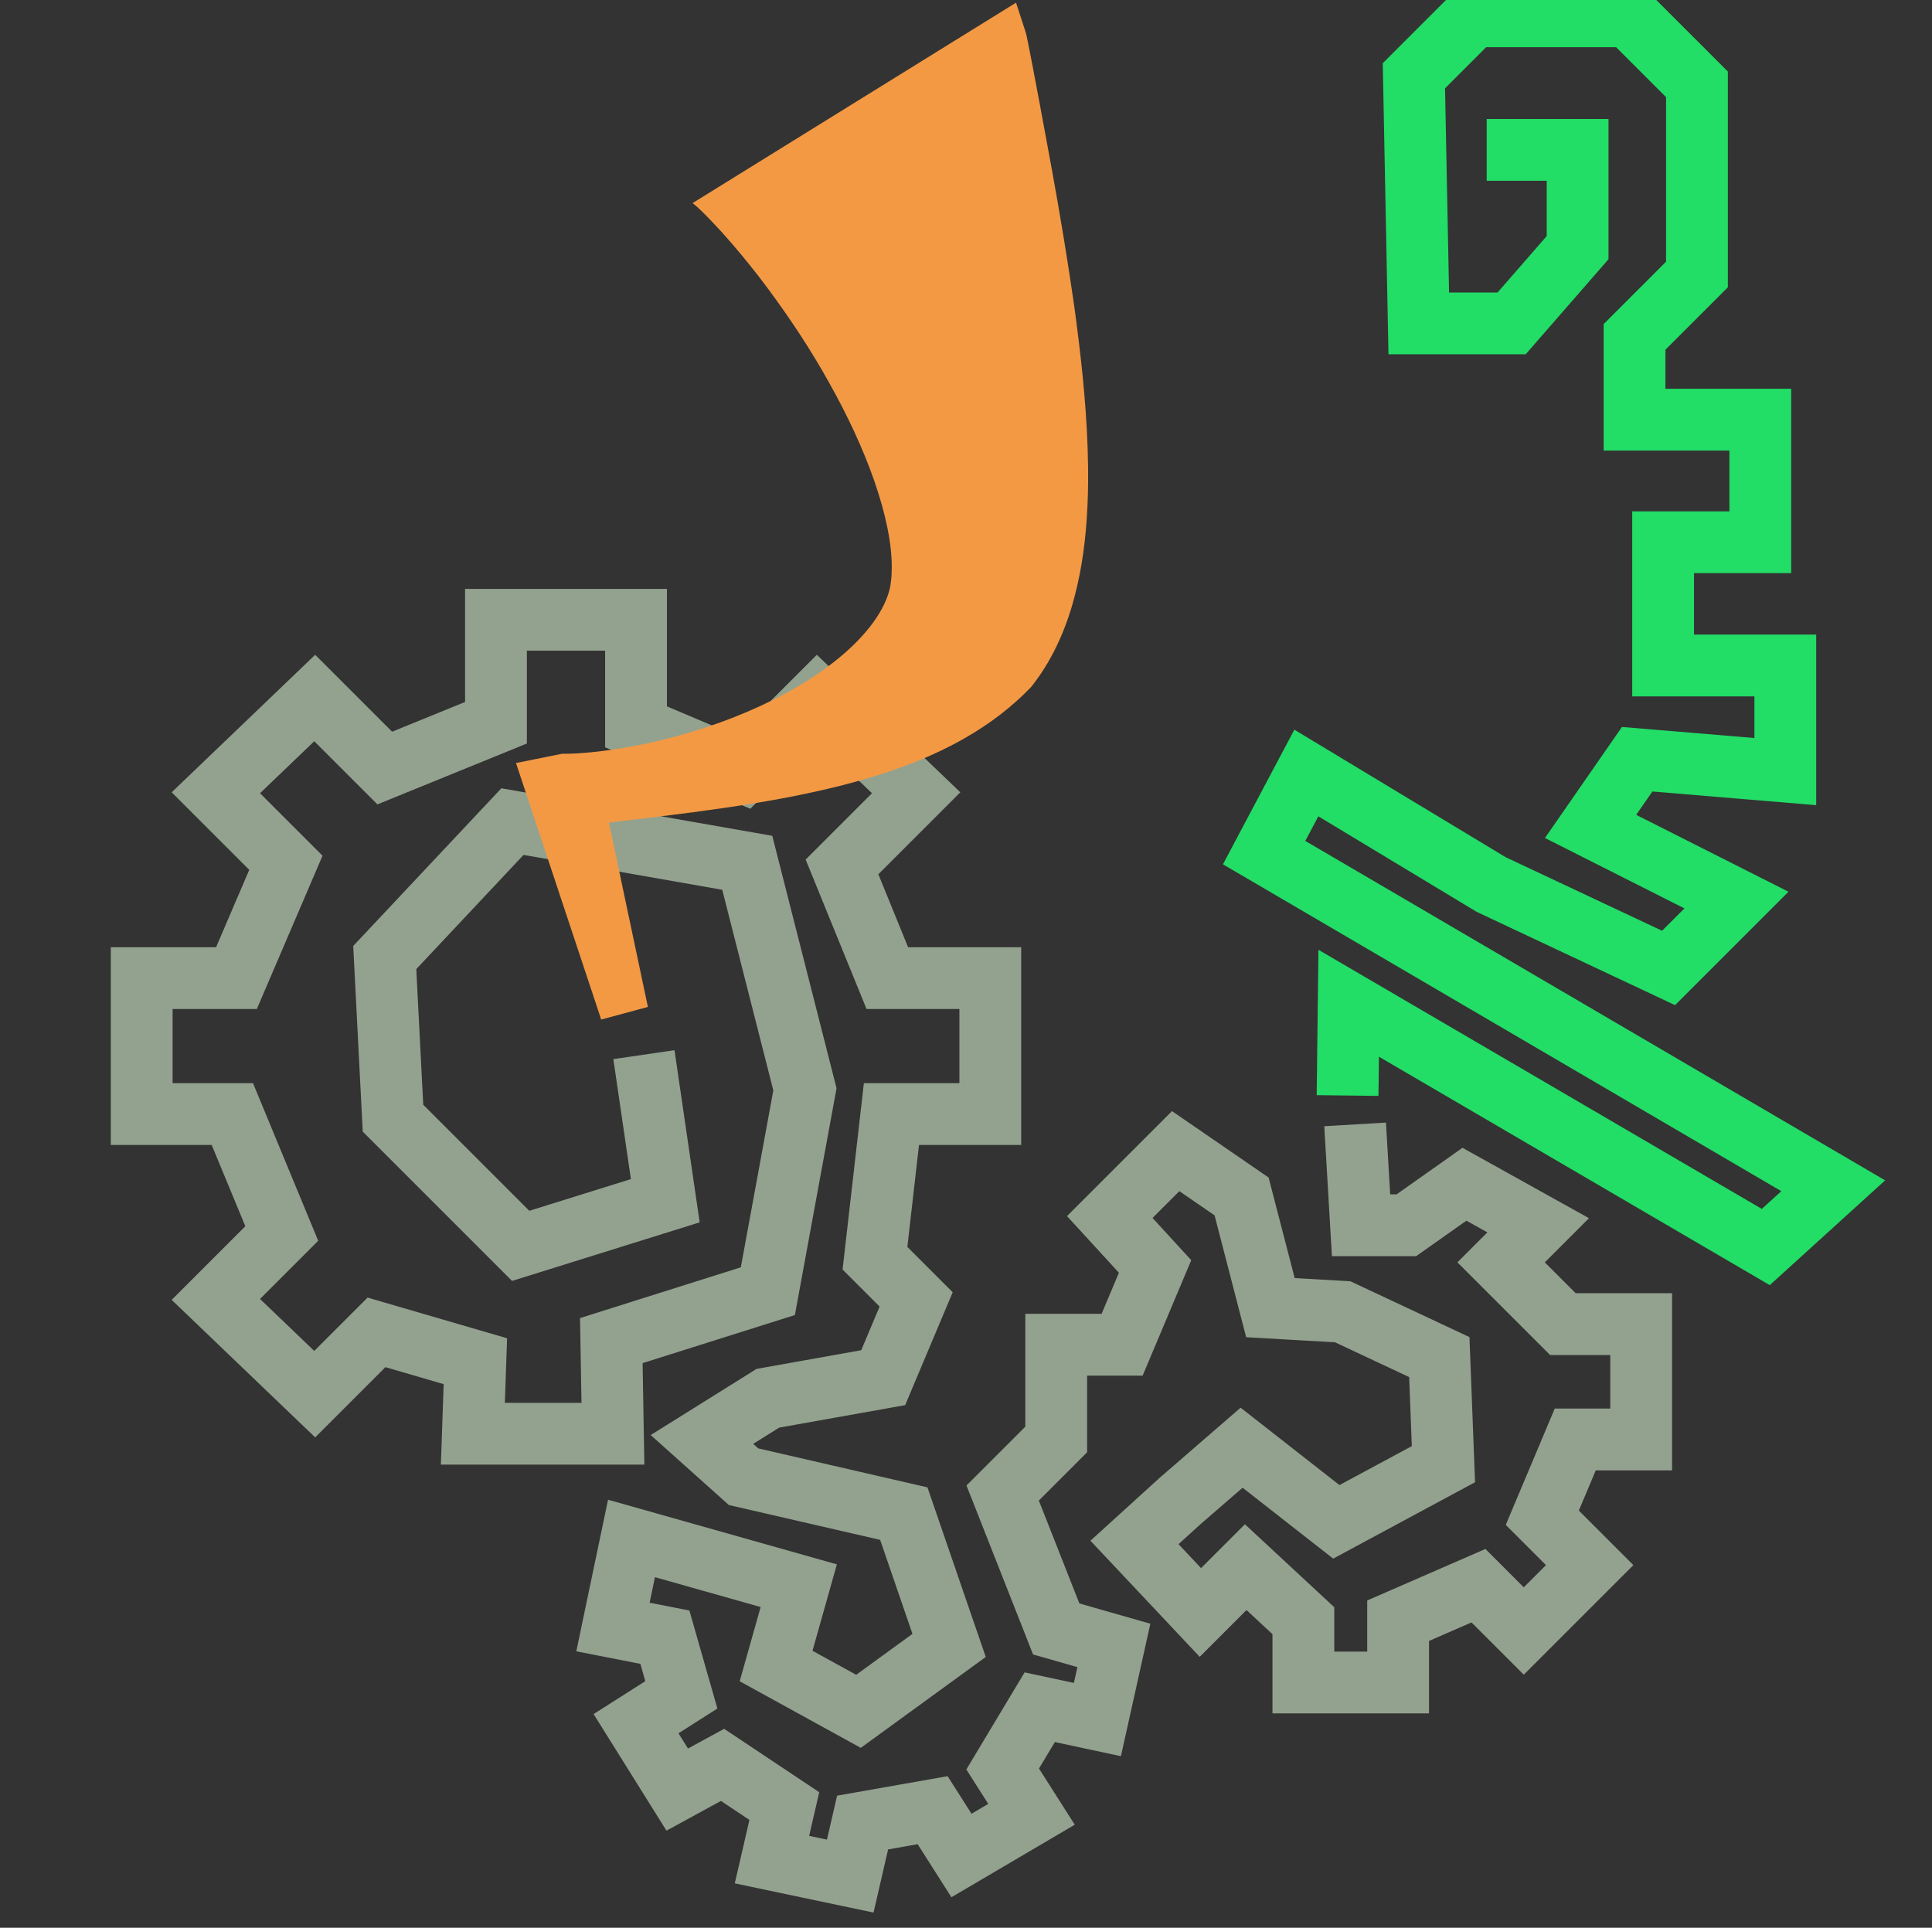 <?xml version="1.0" encoding="utf-8"?>
<!-- Generator: Adobe Illustrator 23.0.4, SVG Export Plug-In . SVG Version: 6.00 Build 0)  -->
<svg version="1.1" id="Ebene_1" xmlns="http://www.w3.org/2000/svg" xmlns:xlink="http://www.w3.org/1999/xlink" x="0px" y="0px"
	 viewBox="0 0 469 468" style="enable-background:new 0 0 469 468;" xml:space="preserve">
<rect x="0" y="0" width="469" height="468" fill="#333333" stroke="none"/>
<style type="text/css">
	.st0{fill:#FFFFFF;stroke:#93A28F;stroke-width:15;stroke-miterlimit:10;}
	.st1{fill:#FFFFFF;stroke:#22DD66;stroke-width:15;stroke-miterlimit:10;}
	.st2{fill:#FFFFFF;}
	.st3{fill:none;stroke:#22DD66;stroke-width:14;stroke-miterlimit:10;}
	.st4{fill:none;stroke:#22DD66;stroke-width:15;stroke-miterlimit:10;}
	.st5{fill:none;stroke:#22DD66;stroke-width:15;stroke-linecap:square;stroke-miterlimit:10;}
	.st6{fill:none;stroke:#93A28F;stroke-width:15;stroke-linecap:square;stroke-miterlimit:10;}
	.st7{fill:#F39944;}
</style>
<polyline class="st0" points="710.37,434.82 979.6,434.82 979.6,460.46 685.2,460.46 685.2,406.8 955.38,406.8 955.38,381.16 
	734.11,381.16 734.11,352.19 "/>
<polyline class="st1" points="734.11,339.37 734.11,66.81 765.92,35 888.91,35 917.16,63.25 917.16,356.47 763.55,356.47 
	763.55,313.73 792.51,313.73 "/>
<polyline class="st0" points="1382,366.83 1292.4,366.83 1383.56,458 1530.11,458 1630.35,357.76 1630.35,233.05 1531.95,134.65 
	1387.77,134.65 1353.04,179.37 1526.17,179.37 1560.37,213.58 1312,213.58 1312,244.1 1591.94,244.1 1591.94,278.83 1551.53,278.83 
	1551.53,312.5 1589.84,312.5 1589.84,349.34 1552.99,349.91 1552.99,384.64 1509.85,427.49 1396.19,427.49 1366.41,397.73 
	1490.49,397.73 "/>
<rect x="1354.27" y="42.64" class="st2" width="190.18" height="314.91"/>
<path class="st3" d="M1499.82,106.98"/>
<polyline class="st4" points="1402,366.2 1537.68,366.2 1537.68,61 1353.65,61 1353.65,336.13 1503.61,334.43 1503.61,283.99 
	1386.94,283.99 1386.94,259.03 1504.75,259.03 1504.75,233.45 1386.94,233.45 1386.94,207.97 1505.88,207.97 1505.88,181.88 
	1418.85,181.88 1418.85,93.9 1488.86,93.9 1488.86,114.5 "/>
<polyline class="st5" points="368.4,36.39 382.97,36.39 382.97,60.12 366.95,78.51 344.41,78.51 343.23,18.39 357.66,3.96 
	395.43,3.96 411.94,20.47 411.94,66.64 396.79,81.79 396.79,101.88 427.32,101.88 427.32,131.64 403.73,131.64 403.73,161.56 
	433.39,161.56 433.39,187.32 397.43,184.32 386.12,200.63 421.53,218.51 405.05,234.99 361.99,214.74 317.12,187.66 306.87,206.99 
	445.02,287.87 428.65,302.74 327.4,243.56 327.22,258.46 "/>
<polyline class="st6" points="329.4,280.46 330.4,297.46 341.4,297.46 355.5,287.5 373.4,297.46 364.4,306.46 379.4,321.46 
	398.4,321.46 398.4,349.46 382.4,349.46 374.4,368.46 385.9,379.96 369.9,395.96 358.9,384.96 339.4,393.46 339.4,408.46 
	316.4,408.46 316.4,393.46 302.4,380.46 291.4,391.46 275.4,374.46 286.4,364.46 301.4,351.46 324.4,369.46 350.4,355.46 
	349.4,329.46 325.94,318.46 308.4,317.46 301.4,290.46 285.4,279.46 269.4,295.46 280.4,307.46 272.4,326.46 256.4,326.46 
	256.4,349.46 243.4,362.46 256.4,395.46 270.4,399.46 266.4,417.46 252.4,414.46 243.4,429.46 250.4,440.46 233.4,450.46 
	226.4,439.46 209.4,442.46 206.4,455.46 187.4,451.46 190.4,438.46 175.4,428.46 164.4,434.46 154.4,418.46 165.4,411.46 
	161.4,397.46 148.8,394.99 153.3,373.49 193.9,384.96 188.4,404.46 208.4,415.46 230.4,399.46 219.4,367.46 180.5,358.5 
	170.4,349.46 186.4,339.46 214.4,334.46 222.4,315.46 212.4,305.46 216.4,270.46 240.4,270.46 240.4,237.46 215.4,237.46 
	204.4,210.46 222.4,192.46 198.4,169.46 180.4,187.46 154.4,176.46 154.4,150.46 120.4,150.46 120.4,175.46 93.4,186.46 
	76.4,169.46 52.4,192.46 69.4,209.46 57.4,237.46 34.4,237.46 34.4,270.46 56.4,270.46 68.4,299.46 52.4,315.46 76.4,338.46 
	91.4,323.46 115.4,330.46 114.79,348.07 148.79,348.07 148.4,325.46 186.4,313.46 195.4,264.46 181.4,209.46 124.4,199.46 
	93.4,232.46 95.4,271.46 126.4,302.46 161.5,291.5 157.4,263.46 "/>
<path class="st6" d="M255.4,355.46"/>
<g>
	<path class="st7" d="M143.99,241.63l-15.7-47.27l-3.03-9.12l11.2-2.25l0,0c0.46,0.01,1.1,0.01,1.67-0.01l1.77-0.07
		c1.18-0.08,2.38-0.16,3.57-0.28c2.38-0.23,4.77-0.56,7.14-0.93c4.74-0.79,9.46-1.79,14.07-3.09c9.23-2.55,18.19-6.01,26.29-10.43
		c4.05-2.21,7.87-4.66,11.3-7.34c3.43-2.67,6.47-5.57,8.83-8.58c2.38-2.98,4.03-6.09,4.77-8.86l0.13-0.52
		c0.03-0.15,0.11-0.39,0.1-0.43c0.01-0.17,0.05-0.29,0.07-0.46l0.15-1.14c0.11-0.85,0.16-1.98,0.16-3.28c0-2.6-0.33-5.91-1.07-9.48
		c-0.72-3.57-1.81-7.41-3.16-11.3c-2.71-7.81-6.49-15.88-10.91-23.76c-4.38-7.91-9.5-15.68-15.07-23.17
		c-1.39-1.88-2.82-3.73-4.3-5.55c-1.45-1.83-2.97-3.63-4.5-5.4c-1.52-1.77-3.1-3.5-4.7-5.18c-0.81-0.83-1.6-1.66-2.41-2.44
		c-0.41-0.39-0.8-0.78-1.21-1.14c-0.2-0.17-0.41-0.36-0.6-0.51c-0.19-0.15-0.4-0.35-0.49-0.29l78.59-48.7l2.27,6.97
		c0.2,0.61,0.27,0.97,0.35,1.37l0.24,1.16l0.44,2.21l0.83,4.28l1.58,8.36l3.04,16.45c1.98,10.92,3.8,21.83,5.38,32.9
		c1.51,11.11,2.81,22.34,3.24,34.19c0.21,5.93,0.2,12.01-0.28,18.39c-0.49,6.37-1.42,13.06-3.52,20.2
		c-1.05,3.56-2.44,7.23-4.32,10.93c-0.48,0.93-1,1.85-1.51,2.77c-0.54,0.92-1.14,1.84-1.72,2.74c-0.6,0.9-1.28,1.8-1.94,2.68
		c-0.34,0.49-0.65,0.74-0.98,1.09l-0.98,0.99c-5.28,5.16-10.94,8.94-16.5,11.95c-5.58,2.99-11.11,5.24-16.55,7.06
		c-5.45,1.82-10.8,3.27-16.1,4.47c-10.6,2.42-20.95,3.99-31.23,5.36c-5.14,0.66-10.24,1.31-15.35,1.9l-7.67,0.92l-7.85,0.99l0,0
		l8.17-11.36l10.3,48.73l1.29,6.1l-11.34,3.07L143.99,241.63z"/>
</g>
<g>
	<path class="st7" d="M1496.23,138.05v24.19v2.67l-1.68,2.07l-42.67,52.44l-13.32,16.37v-21.1v-90.97l4.86,7.02l0,0
		c-4.38-1.45-9.01-2.88-13.56-4.23c-4.58-1.33-9.18-2.6-13.8-3.82c-9.23-2.44-18.53-4.59-27.84-6.56
		c-18.64-3.83-37.41-6.77-56.04-8.07c-9.3-0.66-18.56-0.94-27.63-0.57c-9.06,0.35-17.94,1.29-26.23,3.08
		c-8.26,1.77-15.92,4.58-21.78,8.3c-2.93,1.86-5.39,3.92-7.33,6.12c-1.94,2.2-3.38,4.52-4.44,7.05c-2.14,5.27-2.5,10.77-1.48,17
		c1.03,6.21,3.57,13.08,7.18,19.95c3.64,6.87,8.26,13.77,13.44,20.49c2.59,3.36,5.33,6.7,8.18,9.98c2.87,3.27,5.86,6.5,8.92,9.68
		c6.15,6.36,12.61,12.58,19.37,18.57c6.76,5.99,13.74,11.82,20.9,17.47c7.19,5.61,14.52,11.1,22,16.34
		c3.74,2.61,7.51,5.18,11.28,7.68c1.89,1.23,3.79,2.45,5.67,3.64l2.8,1.74l1.36,0.82c0.43,0.25,0.93,0.56,1.15,0.65l39.82,15.51
		l-59.3,76.77l-30.64-27.4c-0.73-0.65-1.18-1.09-1.7-1.59l-1.47-1.43l-2.84-2.82c-1.86-1.87-3.69-3.74-5.49-5.61
		c-3.63-3.72-7.18-7.46-10.69-11.24c-7.01-7.55-13.89-15.18-20.56-23.04c-6.71-7.81-13.25-15.8-19.57-24.04
		c-6.32-8.24-12.5-16.65-18.34-25.45c-2.92-4.4-5.77-8.88-8.52-13.47c-2.77-4.58-5.45-9.25-8-14.08
		c-5.09-9.64-9.71-19.81-13.31-30.87c-3.55-11.04-6.26-23.07-6.13-36.21c0.07-6.54,0.9-13.32,2.75-19.96
		c1.83-6.66,4.69-13.03,8.38-18.85c3.69-5.89,8.4-11.18,13.62-15.47c5.22-4.31,10.88-7.64,16.55-10.16
		c11.4-5.06,22.74-7.08,33.56-8.11c10.85-0.96,21.36-0.72,31.61,0.13c10.25,0.88,20.28,2.3,30.14,4.1
		c9.87,1.79,19.57,4.04,29.17,6.44c9.6,2.41,19.08,5.12,28.48,8.01c9.41,2.85,18.71,5.96,27.97,9.18c4.63,1.61,9.23,3.28,13.82,4.99
		c4.62,1.7,9.13,3.41,13.82,5.31l0,0l4.86,1.81v5.21v90.97l-13.32-4.73l42.67-52.44l-1.68,4.73v-24.19v-7.5h15V138.05z"/>
</g>
<g>
	<path class="st7" d="M813.99,305.02h32.15l-6.63,4l28.25-53.58l3.79,10.44l0,0c-0.59-0.26-0.97-0.44-1.43-0.66l-1.3-0.62
		c-0.86-0.41-1.69-0.84-2.52-1.26c-1.66-0.87-3.31-1.72-4.92-2.62c-3.23-1.81-6.41-3.67-9.53-5.64c-3.11-1.98-6.17-4.04-9.18-6.17
		c-3.01-2.14-5.92-4.42-8.81-6.74c-11.51-9.33-21.95-20.3-30.51-32.95c-2.12-3.17-4.14-6.43-6.01-9.79
		c-1.9-3.35-3.52-6.85-5.26-10.33c-3.43-6.95-7.65-13.98-10.23-21.68c-0.67-1.91-1.18-3.86-1.68-5.82c-0.52-2.55-0.85-5.2-0.96-7.88
		c-0.23-5.36,0.45-10.82,1.84-15.88c1.39-5.08,3.43-9.77,5.78-14.04c2.37-4.25,5.03-8.13,7.85-11.66
		c5.64-7.09,11.82-12.98,18.13-18.27c6.32-5.29,12.82-9.97,19.39-14.31c6.57-4.34,13.23-8.29,19.95-11.99
		c6.72-3.7,13.49-7.17,20.3-10.46c6.81-3.29,13.66-6.4,20.54-9.37c3.44-1.49,6.89-2.93,10.35-4.36c3.47-1.4,6.94-2.76,10.42-4.1
		c6.97-2.67,13.97-5.23,21.04-7.67c3.54-1.22,7.08-2.43,10.68-3.57l5.44-1.71l2.78-0.84l1.43-0.42c0.48-0.14,0.98-0.28,1.63-0.45
		l37.92-9.81l16.52,87.17l-39.88-0.56c-0.21,0-0.57,0.02-0.96,0.06l-1.15,0.1l-2.39,0.23l-4.87,0.53l-9.88,1.18
		c-6.61,0.84-13.23,1.8-19.83,2.86c-13.18,2.17-26.33,4.55-39.16,7.6c-12.83,3.01-25.38,6.63-37.21,10.96
		c-5.9,2.18-11.6,4.57-16.89,7.22c-5.28,2.65-10.19,5.56-14.28,8.64c-2.06,1.54-3.86,3.13-5.43,4.71c-1.54,1.58-2.82,3.15-3.82,4.69
		c-0.99,1.55-1.71,3.07-2.19,4.74c-0.24,0.84-0.41,1.71-0.51,2.65c-0.02,1.52-0.07,3.07-0.13,4.62c-0.25,6.18-0.81,12.8,0.64,19.04
		c0.71,3.11,1.81,6.11,2.98,9.09c1.18,2.98,2.51,5.91,4,8.78c2.95,5.75,6.5,11.26,10.53,16.45c4.01,5.22,8.58,10.05,13.45,14.6
		c2.44,2.27,5.01,4.41,7.63,6.49c2.62,2.07,5.33,4.06,8.13,5.9c2.78,1.86,5.63,3.63,8.56,5.23c1.46,0.8,2.92,1.6,4.41,2.31
		l2.22,1.05l1.1,0.49l0.98,0.4l0,0l7.46,3.48l-3.67,6.96l-28.25,53.58l-2.11,4h-4.52h-32.15h-7.5v-15H813.99z"/>
</g>
</svg>
